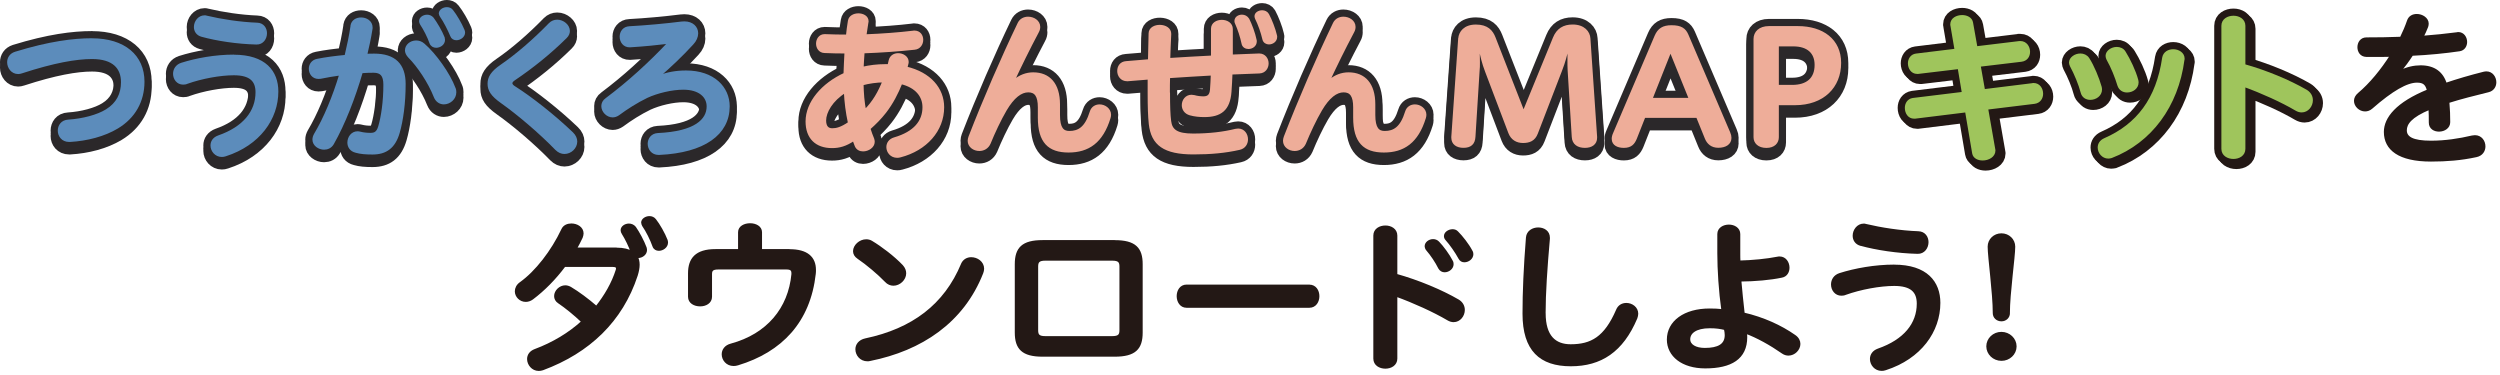 <svg width="553" height="83" viewBox="0 0 553 83" fill="none" xmlns="http://www.w3.org/2000/svg">
<g clip-path="url(#clip0_764_467)">
<path d="M446.65 9.37H446.91C448.08 9.37 448.76 10.41 448.76 11.46C448.76 12.36 448.27 13.22 447.13 13.37L437.83 14.48L438.81 20.02L449.54 18.69C449.65 18.65 449.73 18.65 449.84 18.65C451.01 18.65 451.65 19.69 451.65 20.74C451.65 21.64 451.12 22.54 450.02 22.68L439.48 23.97L441.06 33.01C441.1 33.12 441.1 33.23 441.1 33.3C441.1 34.52 439.78 35.21 438.57 35.21C437.59 35.21 436.68 34.78 436.53 33.88L434.95 24.56L423.61 25.96H423.38C422.25 25.96 421.64 24.92 421.64 23.87C421.64 22.97 422.13 22.11 423.15 21.96L434.26 20.6L433.32 14.98L424.29 16.06H424.06C422.93 16.06 422.32 15.02 422.32 14.01C422.32 13.15 422.81 12.28 423.83 12.14L432.64 11.06L431.73 5.7C431.69 5.59 431.69 5.48 431.69 5.38C431.69 4.23 432.86 3.62 434.03 3.62C435.01 3.62 436 4.09 436.15 5.02L437.13 10.53L446.62 9.38L446.65 9.37Z" fill="#231815" stroke="#231815" stroke-width="3.75" stroke-miterlimit="10" stroke-linecap="round"/>
<path d="M464.6 19.24C464.64 19.42 464.68 19.6 464.68 19.78C464.68 21.04 463.51 21.8 462.37 21.8C461.54 21.8 460.75 21.37 460.52 20.4C460.07 18.64 459.09 16.3 458.14 14.53C458.03 14.28 457.95 14.06 457.95 13.85C457.95 12.88 459.08 12.12 460.18 12.12C460.82 12.12 461.46 12.37 461.88 12.98C462.94 14.6 464.07 17.34 464.6 19.24ZM467.02 34.68C466.79 34.75 466.57 34.79 466.34 34.79C465.17 34.79 464.3 33.71 464.3 32.63C464.3 31.91 464.68 31.23 465.59 30.83C472.85 27.66 477.23 21.91 478.56 12.8C478.75 11.68 479.73 11.18 480.72 11.18C481.82 11.18 482.95 11.83 482.95 12.98C482.95 13.05 482.95 13.16 482.91 13.23C481.58 23.42 475.72 31.33 467.03 34.68H467.02ZM472.69 17.69C472.73 17.87 472.77 18.05 472.77 18.23C472.77 19.42 471.64 20.17 470.5 20.17C469.71 20.17 468.95 19.77 468.65 18.84C468.12 17.08 467.22 14.81 466.23 13.08C466.12 12.83 466.04 12.61 466.04 12.36C466.04 11.42 467.14 10.67 468.23 10.67C468.87 10.67 469.55 10.92 469.93 11.57C470.95 13.19 472.16 15.71 472.69 17.69Z" fill="#231815" stroke="#231815" stroke-width="3.75" stroke-miterlimit="10" stroke-linecap="round"/>
<path d="M496.39 14.46C501.27 15.83 506.37 17.95 510.11 20.12C510.94 20.62 511.32 21.38 511.32 22.17C511.32 23.39 510.41 24.58 509.13 24.58C508.75 24.58 508.34 24.47 507.92 24.22C504.75 22.35 500.36 20.37 496.39 18.93V32.93C496.39 34.23 495.22 34.87 494.04 34.87C492.83 34.87 491.66 34.22 491.66 32.93V5.71C491.66 4.41 492.84 3.77 494.05 3.77C495.22 3.77 496.39 4.42 496.39 5.71V14.46Z" fill="#231815" stroke="#231815" stroke-width="3.75" stroke-miterlimit="10" stroke-linecap="round"/>
<path d="M447.3 10.02H447.56C448.73 10.02 449.41 11.06 449.41 12.11C449.41 13.01 448.92 13.87 447.78 14.02L438.48 15.13L439.46 20.67L450.19 19.34C450.3 19.3 450.38 19.3 450.49 19.3C451.66 19.3 452.3 20.34 452.3 21.39C452.3 22.29 451.77 23.19 450.67 23.33L440.13 24.62L441.71 33.66C441.75 33.77 441.75 33.88 441.75 33.95C441.75 35.17 440.43 35.86 439.22 35.86C438.24 35.86 437.33 35.43 437.18 34.53L435.6 25.21L424.26 26.61H424.03C422.9 26.61 422.29 25.57 422.29 24.52C422.29 23.62 422.78 22.76 423.8 22.61L434.91 21.25L433.97 15.63L424.94 16.71H424.71C423.58 16.71 422.97 15.67 422.97 14.66C422.97 13.8 423.46 12.93 424.48 12.79L433.29 11.71L432.38 6.35C432.34 6.24 432.34 6.13 432.34 6.03C432.34 4.88 433.51 4.27 434.68 4.27C435.66 4.27 436.65 4.74 436.8 5.67L437.78 11.18L447.27 10.03L447.3 10.02Z" fill="#231815" stroke="#231815" stroke-width="3.75" stroke-miterlimit="10" stroke-linecap="round"/>
<path d="M465.25 19.89C465.29 20.07 465.33 20.25 465.33 20.43C465.33 21.69 464.16 22.45 463.02 22.45C462.19 22.45 461.4 22.02 461.17 21.05C460.72 19.29 459.74 16.95 458.79 15.18C458.68 14.93 458.6 14.71 458.6 14.5C458.6 13.53 459.73 12.77 460.83 12.77C461.47 12.77 462.11 13.02 462.53 13.63C463.59 15.25 464.72 17.99 465.25 19.89ZM467.67 35.33C467.44 35.4 467.22 35.44 466.99 35.44C465.82 35.44 464.95 34.36 464.95 33.28C464.95 32.56 465.33 31.88 466.24 31.48C473.5 28.31 477.88 22.56 479.21 13.45C479.4 12.33 480.38 11.83 481.37 11.83C482.47 11.83 483.6 12.48 483.6 13.63C483.6 13.7 483.6 13.81 483.56 13.88C482.23 24.07 476.37 31.98 467.68 35.33H467.67ZM473.34 18.35C473.38 18.53 473.42 18.71 473.42 18.89C473.42 20.08 472.29 20.83 471.15 20.83C470.36 20.83 469.6 20.43 469.3 19.5C468.77 17.74 467.87 15.47 466.88 13.74C466.77 13.49 466.69 13.27 466.69 13.02C466.69 12.08 467.79 11.33 468.88 11.33C469.52 11.33 470.2 11.58 470.58 12.23C471.6 13.85 472.81 16.37 473.34 18.35Z" fill="#231815" stroke="#231815" stroke-width="3.75" stroke-miterlimit="10" stroke-linecap="round"/>
<path d="M497.04 15.11C501.92 16.48 507.02 18.6 510.76 20.77C511.59 21.27 511.97 22.03 511.97 22.82C511.97 24.04 511.06 25.23 509.78 25.23C509.4 25.23 508.99 25.12 508.57 24.87C505.4 23 501.01 21.02 497.04 19.58V33.58C497.04 34.88 495.87 35.52 494.69 35.52C493.48 35.52 492.31 34.87 492.31 33.58V6.36C492.31 5.06 493.49 4.42 494.7 4.42C495.87 4.42 497.04 5.07 497.04 6.36V15.11Z" fill="#231815" stroke="#231815" stroke-width="3.75" stroke-miterlimit="10" stroke-linecap="round"/>
<path d="M446.65 9.37H446.91C448.08 9.37 448.76 10.41 448.76 11.46C448.76 12.36 448.27 13.22 447.13 13.37L437.83 14.48L438.81 20.02L449.54 18.69C449.65 18.65 449.73 18.65 449.84 18.65C451.01 18.65 451.65 19.69 451.65 20.74C451.65 21.64 451.12 22.54 450.02 22.68L439.48 23.97L441.06 33.01C441.1 33.12 441.1 33.23 441.1 33.3C441.1 34.52 439.78 35.21 438.57 35.21C437.59 35.21 436.68 34.78 436.53 33.88L434.95 24.56L423.61 25.96H423.38C422.25 25.96 421.64 24.92 421.64 23.87C421.64 22.97 422.13 22.11 423.15 21.96L434.26 20.6L433.32 14.98L424.29 16.06H424.06C422.93 16.06 422.32 15.02 422.32 14.01C422.32 13.15 422.81 12.28 423.83 12.14L432.64 11.06L431.73 5.7C431.69 5.59 431.69 5.48 431.69 5.38C431.69 4.23 432.86 3.62 434.03 3.62C435.01 3.62 436 4.09 436.15 5.02L437.13 10.53L446.62 9.38L446.65 9.37Z" fill="#9FC55C" stroke="#9FC55C" stroke-width="0.58" stroke-miterlimit="10" stroke-linecap="round"/>
<path d="M464.6 19.24C464.64 19.42 464.68 19.6 464.68 19.78C464.68 21.04 463.51 21.8 462.37 21.8C461.54 21.8 460.75 21.37 460.52 20.4C460.07 18.64 459.09 16.3 458.14 14.53C458.03 14.28 457.95 14.06 457.95 13.85C457.95 12.88 459.08 12.12 460.18 12.12C460.82 12.12 461.46 12.37 461.88 12.98C462.94 14.6 464.07 17.34 464.6 19.24ZM467.02 34.68C466.79 34.75 466.57 34.79 466.34 34.79C465.17 34.79 464.3 33.71 464.3 32.63C464.3 31.91 464.68 31.23 465.59 30.83C472.85 27.66 477.23 21.91 478.56 12.8C478.75 11.68 479.73 11.18 480.72 11.18C481.82 11.18 482.95 11.83 482.95 12.98C482.95 13.05 482.95 13.16 482.91 13.23C481.58 23.42 475.72 31.33 467.03 34.68H467.02ZM472.69 17.69C472.73 17.87 472.77 18.05 472.77 18.23C472.77 19.42 471.64 20.17 470.5 20.17C469.71 20.17 468.95 19.77 468.65 18.84C468.12 17.08 467.22 14.81 466.23 13.08C466.12 12.83 466.04 12.61 466.04 12.36C466.04 11.42 467.14 10.67 468.23 10.67C468.87 10.67 469.55 10.92 469.93 11.57C470.95 13.19 472.16 15.71 472.69 17.69Z" fill="#9FC55C" stroke="#9FC55C" stroke-width="0.58" stroke-miterlimit="10" stroke-linecap="round"/>
<path d="M496.39 14.46C501.27 15.83 506.37 17.95 510.11 20.12C510.94 20.62 511.32 21.38 511.32 22.17C511.32 23.39 510.41 24.58 509.13 24.58C508.75 24.58 508.34 24.47 507.92 24.22C504.75 22.35 500.36 20.37 496.39 18.93V32.93C496.39 34.23 495.22 34.87 494.04 34.87C492.83 34.87 491.66 34.22 491.66 32.93V5.71C491.66 4.41 492.84 3.77 494.05 3.77C495.22 3.77 496.39 4.42 496.39 5.71V14.46Z" fill="#9FC55C" stroke="#9FC55C" stroke-width="0.58" stroke-miterlimit="10" stroke-linecap="round"/>
<path d="M20.33 9.94C27.45 9.94 31.67 13.57 31.67 19.25C31.67 23.54 29.67 27.1 25.93 29.35C23.06 31.08 19.24 32.08 15.47 32.29H15.29C13.84 32.29 13.07 31.18 13.07 30.08C13.07 29.04 13.72 28 15.1 27.93C18.33 27.72 21.6 26.86 23.6 25.61C26 24.12 27.05 22.01 27.05 19.35C27.05 16.2 25.16 13.95 20.36 13.95C16.8 13.95 11.89 14.81 4.77 17.13C4.48 17.23 4.23 17.27 4.01 17.27C2.7 17.27 1.87 16.09 1.87 14.95C1.87 14.09 2.34 13.25 3.4 12.91C10.92 10.59 16.3 9.93 20.33 9.93V9.94Z" fill="#2B292A" stroke="#2B282A" stroke-width="3.75" stroke-linecap="round" stroke-linejoin="round"/>
<path d="M51.72 13.58C58.59 13.58 61.28 17.07 61.28 21.43C61.28 27.42 57.28 33.09 49.87 35.48C49.58 35.58 49.33 35.62 49.07 35.62C47.73 35.62 46.85 34.48 46.85 33.37C46.85 32.57 47.29 31.81 48.34 31.43C54.01 29.46 56.81 25.89 56.81 21.6C56.81 19.01 55.43 17.55 51.72 17.55C48.7 17.55 44.56 18.31 41.37 19.45C41.08 19.59 40.79 19.62 40.5 19.62C39.3 19.62 38.57 18.58 38.57 17.51C38.57 16.61 39.08 15.71 40.17 15.36C43.44 14.32 47.65 13.56 51.72 13.56V13.58ZM44.67 9.04C43.62 8.76 43.18 7.97 43.18 7.14C43.18 6.03 44.02 4.86 45.25 4.86C45.4 4.86 45.54 4.86 45.69 4.93C48.85 5.69 53.1 6.35 56.88 6.49C58.15 6.52 58.77 7.53 58.77 8.53C58.77 9.64 58.04 10.78 56.74 10.74C52.45 10.64 47.95 9.94 44.68 9.04H44.67Z" fill="#2B292A" stroke="#2B282A" stroke-width="3.75" stroke-linecap="round" stroke-linejoin="round"/>
<path d="M77.81 6.9C77.99 5.83 78.9 5.34 79.88 5.34C80.97 5.34 82.13 6 82.13 7.28C82.13 7.42 82.13 7.56 82.09 7.7C81.8 9.53 81.4 11.44 80.93 13.37C81.55 13.34 82.17 13.34 82.75 13.34C87.29 13.34 89.44 15.52 89.44 19.78C89.44 24.04 88.9 27.84 88.13 30.51C87.19 33.76 85.33 35.08 82.39 35.08C80.86 35.08 79.74 34.98 78.76 34.7C77.6 34.42 77.13 33.59 77.13 32.73C77.13 31.62 77.89 30.52 79.09 30.52C79.27 30.52 79.42 30.55 79.6 30.59C80.4 30.8 81.23 30.87 81.96 30.87C82.98 30.87 83.56 30.52 83.96 29.17C84.58 27.02 85.09 23.7 85.09 19.93C85.09 17.85 84.36 16.99 82.62 16.99C81.78 16.99 80.88 17.02 79.97 17.09C78.3 22.83 76.08 28.54 73.58 32.94C73.14 33.7 72.42 34.01 71.69 34.01C70.56 34.01 69.4 33.21 69.4 32.07C69.4 31.69 69.51 31.34 69.73 30.93C71.84 27.4 73.84 22.63 75.36 17.57C73.8 17.78 72.27 18.05 70.89 18.33C70.74 18.36 70.6 18.36 70.45 18.36C69.25 18.36 68.6 17.39 68.6 16.39C68.6 15.56 69.11 14.69 70.2 14.49C72.09 14.11 74.27 13.83 76.49 13.62C77.03 11.37 77.51 9.09 77.83 6.91L77.81 6.9ZM89.87 12.3C89.87 11.26 90.89 10.43 92.05 10.43C92.59 10.43 93.18 10.6 93.68 11.05C96.26 13.26 99.31 17.59 100.47 20.7C100.62 21.01 100.65 21.32 100.65 21.6C100.65 22.98 99.41 23.99 98.18 23.99C97.42 23.99 96.62 23.57 96.22 22.54C94.95 19.32 92.55 15.76 90.55 13.75C90.08 13.27 89.86 12.75 89.86 12.3H89.87ZM92.99 5.86C92.99 5.2 93.72 4.72 94.48 4.72C94.92 4.72 95.35 4.89 95.68 5.27C96.44 6.31 97.53 8.11 98.08 9.53C98.12 9.7 98.15 9.88 98.15 10.01C98.15 10.88 97.28 11.46 96.48 11.46C95.97 11.46 95.5 11.22 95.28 10.66C94.81 9.31 93.97 7.65 93.21 6.51C93.06 6.27 92.99 6.06 92.99 5.85V5.86ZM97.35 4.16C97.35 3.54 98.11 3.05 98.84 3.05C99.28 3.05 99.68 3.19 99.97 3.57C100.77 4.57 101.86 6.41 102.48 7.89C102.55 8.06 102.59 8.24 102.59 8.37C102.59 9.2 101.72 9.79 100.96 9.79C100.49 9.79 100.05 9.58 99.87 9.06C99.29 7.68 98.38 5.88 97.58 4.74C97.43 4.53 97.36 4.32 97.36 4.15L97.35 4.16Z" fill="#2B292A" stroke="#2B282A" stroke-width="3.75" stroke-linecap="round" stroke-linejoin="round"/>
<path d="M123.26 5.83C124.53 5.83 125.77 6.87 125.77 8.04C125.77 8.49 125.59 8.97 125.15 9.39C121.59 12.92 117.7 16.03 113.74 18.7C113.27 19.01 113.05 19.32 113.05 19.6C113.05 19.91 113.3 20.26 113.85 20.57C117.41 22.82 122.53 26.83 126.53 30.67C127.15 31.26 127.4 31.92 127.4 32.5C127.4 33.82 126.2 34.96 124.86 34.96C124.24 34.96 123.63 34.72 123.04 34.13C119.52 30.5 114.68 26.38 111.01 23.78C108.76 22.19 108.14 21.08 108.14 19.7C108.14 18.42 108.72 17.24 110.94 15.72C114.32 13.4 118.17 10.08 121.62 6.52C122.09 6.04 122.67 5.83 123.25 5.83H123.26Z" fill="#2B292A" stroke="#2B282A" stroke-width="3.75" stroke-linecap="round" stroke-linejoin="round"/>
<path d="M147.93 10.57C145.35 10.88 142.73 11.16 139.32 11.37C138.05 11.4 137.36 10.37 137.36 9.29C137.36 8.32 137.98 7.32 139.29 7.28C142.63 7.11 147.28 6.69 150.81 6.24C150.99 6.21 151.21 6.21 151.39 6.21C153.13 6.21 154.15 7.28 154.15 8.56C154.15 9.29 153.82 10.12 153.13 10.84C150.77 13.43 147.97 16.06 145.65 18.04L145.76 18.14C147.61 17.45 149.47 17.07 151.75 17.07C157.82 17.07 161.12 20.6 161.12 24.72C161.12 30.78 155.71 34.72 145.82 35.17H145.67C144.29 35.17 143.56 34.06 143.56 32.99C143.56 31.99 144.21 30.98 145.52 30.91C153.84 30.53 156.6 27.76 156.6 24.72C156.6 22.57 154.82 20.74 151.15 20.74C148.64 20.74 145.41 21.5 143.08 22.57C140.79 23.68 138.58 25.1 136.76 26.45C136.36 26.73 135.92 26.87 135.52 26.87C134.36 26.87 133.3 25.8 133.3 24.66C133.3 24.11 133.55 23.55 134.14 23.14C139.08 19.44 143.59 15.32 147.95 10.72L147.91 10.58L147.93 10.57Z" fill="#2B292A" stroke="#2B282A" stroke-width="3.75" stroke-linecap="round" stroke-linejoin="round"/>
<path d="M196.61 15.65C196.68 15.3 196.79 14.96 196.86 14.58C197.08 13.65 197.84 13.23 198.68 13.23C199.66 13.23 200.71 13.85 200.71 14.86C200.71 14.96 200.71 15.07 200.67 15.21C200.6 15.52 200.52 15.87 200.42 16.18C205.72 17.43 208.56 20.85 208.56 24.9C208.56 30.02 204.78 34.24 199.15 35.7C198.93 35.77 198.68 35.8 198.46 35.8C197.15 35.8 196.35 34.76 196.35 33.72C196.35 32.92 196.82 32.16 197.84 31.85C202.38 30.54 204.34 28.01 204.34 24.9C204.34 22.44 202.74 20.33 199.33 19.5C198.42 21.78 197.3 23.96 195.77 25.94C194.72 27.29 193.55 28.47 192.25 29.61C192.5 30.44 192.79 31.2 193.09 31.93C193.16 32.14 193.2 32.35 193.2 32.55C193.2 33.62 192 34.38 190.91 34.38C190.26 34.38 189.64 34.1 189.35 33.41C189.17 32.99 189.02 32.54 188.84 32.06C187.06 33.27 185.64 33.65 184.04 33.65C180.52 33.65 178.48 31.61 178.48 28.04C178.48 23.89 181.9 19.84 186.87 17.56C186.91 15.93 187.02 14.34 187.09 12.72C185.49 12.72 183.93 12.69 182.4 12.62C181.31 12.59 180.8 11.69 180.8 10.82C180.8 9.95 181.34 9.02 182.4 9.02H182.51C184.11 9.09 185.74 9.12 187.41 9.12C187.52 8.01 187.66 6.91 187.85 5.8C188 4.87 188.94 4.42 189.88 4.42C190.82 4.42 191.84 4.9 191.84 5.87C191.84 5.97 191.84 6.04 191.8 6.15L191.36 9.06C195.1 8.92 198.81 8.64 201.97 8.26C202.04 8.23 202.15 8.23 202.26 8.23C203.39 8.23 203.93 9.1 203.93 9.99C203.93 10.88 203.39 11.79 202.3 11.89C198.81 12.27 194.92 12.55 190.96 12.69C190.89 13.87 190.78 15.04 190.74 16.25C192.34 15.87 194.05 15.66 195.79 15.66H196.59L196.61 15.65ZM186.95 21.43C183.93 23.3 182.45 25.96 182.45 27.83C182.45 29.25 183.1 29.84 184.08 29.84C185.06 29.84 186.08 29.6 187.86 28.39C187.35 26.07 187.06 23.75 186.95 21.44V21.43ZM191.31 25.72C193.24 23.85 194.54 21.53 195.49 19.11C193.89 19.14 192.29 19.35 190.73 19.77C190.77 21.74 190.91 23.75 191.31 25.72Z" fill="#2B292A" stroke="#2B282A" stroke-width="3.75" stroke-linecap="round" stroke-linejoin="round"/>
<path d="M229.86 24.92C229.86 22.39 229.1 21.32 227.46 21.32C225.82 21.32 224.12 22.57 222.41 25.47C221.17 27.58 219.79 30.52 218.85 32.84C218.41 33.84 217.54 34.29 216.63 34.29C215.47 34.29 214.34 33.53 214.34 32.32C214.34 32.04 214.41 31.77 214.52 31.45C217.79 23.04 221.71 14.01 225.38 6.37C225.78 5.54 226.58 5.16 227.41 5.16C228.61 5.16 229.81 5.92 229.81 7.13C229.81 7.44 229.74 7.82 229.52 8.2C227.45 12.11 225.74 15.6 224.11 19.1L224.26 19.17C225.6 17.99 227.06 17.47 228.55 17.47C232.04 17.47 234.18 19.79 234.18 24.25V26.6C234.18 29.61 235.09 30.44 236.54 30.44C238.65 30.44 240.25 29.47 241.34 25.94C241.63 24.97 242.43 24.56 243.23 24.56C244.32 24.56 245.48 25.36 245.48 26.57C245.48 26.78 245.44 26.99 245.37 27.23C243.74 32.59 240.68 34.63 236.36 34.63C232.04 34.63 229.86 32.55 229.86 27.19V24.91V24.92Z" fill="#2B292A" stroke="#2B282A" stroke-width="3.75" stroke-linecap="round" stroke-linejoin="round"/>
<path d="M258.52 21.74C258.52 24.51 258.59 26.62 258.77 27.97C259.02 30.08 260.33 31.01 263.89 31.01C267.45 31.01 270.68 30.63 273.3 29.97C273.52 29.94 273.7 29.9 273.88 29.9C275.08 29.9 275.77 30.94 275.77 32.01C275.77 32.91 275.26 33.81 274.13 34.05C271.08 34.74 267.84 35.05 263.99 35.05C257.56 35.05 254.91 33.11 254.4 28.58C254.22 26.92 254.15 24.77 254.15 21.94V18.48C252.59 18.62 250.99 18.72 249.46 18.86H249.31C248.07 18.86 247.42 17.86 247.42 16.89C247.42 15.92 247.96 15.06 249.13 14.99C250.8 14.85 252.51 14.71 254.22 14.57C254.26 12.63 254.29 10.63 254.36 8.55C254.4 6.4 258.83 6.44 258.79 8.69C258.68 10.56 258.64 12.43 258.57 14.3C261.77 14.09 264.96 13.92 268.16 13.75V7.56C268.16 6.42 269.21 5.86 270.27 5.86C271.33 5.86 272.41 6.45 272.41 7.59V13.54C274.48 13.44 276.52 13.37 278.44 13.3H278.55C279.71 13.3 280.33 14.27 280.33 15.2C280.33 16.13 279.75 17.1 278.55 17.14C276.55 17.21 274.48 17.28 272.34 17.38C272.27 18.76 272.23 20.11 272.12 21.43C271.83 25.48 269.9 26.79 266.38 26.79C265.33 26.79 264.27 26.69 263.26 26.41C262.17 26.1 261.7 25.27 261.7 24.44C261.7 23.44 262.39 22.43 263.55 22.43C263.73 22.43 263.91 22.46 264.13 22.5C264.89 22.71 265.58 22.78 266.2 22.78C267.22 22.78 267.83 22.36 267.94 21.02C268.01 19.95 268.09 18.81 268.12 17.59C264.92 17.76 261.73 17.97 258.53 18.18C258.49 19.39 258.49 20.6 258.49 21.74H258.52ZM273.35 5.83C273.35 5.14 274 4.72 274.73 4.72C275.24 4.72 275.75 4.96 276.07 5.48C276.65 6.62 277.38 8.59 277.67 10.01C277.71 10.11 277.71 10.25 277.71 10.36C277.71 11.23 276.91 11.74 276.15 11.74C275.57 11.74 275.02 11.43 274.91 10.77C274.62 9.35 274.04 7.59 273.49 6.38C273.38 6.17 273.34 6 273.34 5.83H273.35ZM277.78 4.79C277.78 4.17 278.47 3.75 279.2 3.75C279.67 3.75 280.18 3.96 280.44 4.44C281.06 5.58 281.86 7.62 282.18 9.04C282.22 9.14 282.22 9.25 282.22 9.35C282.22 10.22 281.42 10.73 280.69 10.73C280.18 10.73 279.67 10.45 279.53 9.86C279.17 8.3 278.55 6.54 277.9 5.26C277.83 5.09 277.79 4.95 277.79 4.78L277.78 4.79Z" fill="#2B292A" stroke="#2B282A" stroke-width="3.75" stroke-linecap="round" stroke-linejoin="round"/>
<path d="M299.61 24.92C299.61 22.39 298.85 21.32 297.21 21.32C295.57 21.32 293.87 22.57 292.16 25.47C290.92 27.58 289.54 30.52 288.6 32.84C288.16 33.84 287.29 34.29 286.38 34.29C285.22 34.29 284.09 33.53 284.09 32.32C284.09 32.04 284.16 31.77 284.27 31.45C287.54 23.04 291.46 14.01 295.13 6.37C295.53 5.54 296.33 5.16 297.16 5.16C298.36 5.16 299.56 5.92 299.56 7.13C299.56 7.44 299.49 7.82 299.27 8.2C297.2 12.11 295.49 15.6 293.86 19.1L294.01 19.17C295.35 17.99 296.81 17.47 298.3 17.47C301.79 17.47 303.93 19.79 303.93 24.25V26.6C303.93 29.61 304.84 30.44 306.29 30.44C308.4 30.44 310 29.47 311.09 25.94C311.38 24.97 312.18 24.56 312.98 24.56C314.07 24.56 315.23 25.36 315.23 26.57C315.23 26.78 315.19 26.99 315.12 27.23C313.48 32.59 310.43 34.63 306.11 34.63C301.79 34.63 299.61 32.55 299.61 27.19V24.91V24.92Z" fill="#2B292A" stroke="#2B282A" stroke-width="3.75" stroke-linecap="round" stroke-linejoin="round"/>
<path d="M322.85 9.7C322.96 8.35 323.99 6.9 326.47 6.9C328.95 6.9 329.97 8.08 330.54 9.56L337.01 26.13L343.79 9.59C344.55 7.72 345.92 6.89 347.86 6.89C350.33 6.89 351.44 8.34 351.51 9.69L352.99 31.45V31.66C352.99 32.94 352 33.6 350.59 33.6C349.11 33.6 348.04 32.94 347.96 31.45L347.05 16.71C347.01 16.02 347.01 15.33 347.01 14.6V11.83H346.71C346.37 13.28 346.03 14.74 345.23 16.78L339.9 30.62C339.33 32.14 338.23 32.52 336.89 32.52C335.55 32.52 334.45 31.9 333.92 30.51L328.78 16.95C328.09 15.19 327.71 13.46 327.33 11.83H326.99C327.03 12.76 327.07 13.84 327.07 14.94C327.07 15.63 327.07 16.32 326.99 16.98L326.08 31.44C326 32.93 325.2 33.59 323.72 33.59C322.31 33.59 321.32 32.93 321.32 31.65V31.44L322.84 9.68L322.85 9.7Z" fill="#2B292A" stroke="#2B282A" stroke-width="3.75" stroke-linecap="round" stroke-linejoin="round"/>
<path d="M375.45 26.97H363.69L361.79 31.78C361.33 32.89 360.72 33.61 359.2 33.61C357.98 33.61 356.8 33.16 356.8 31.91C356.8 31.56 356.88 31.18 357.1 30.7L366.27 9.21C366.92 7.69 367.91 7.06 369.73 7.06C371.86 7.06 372.66 7.72 373.19 8.93L382.44 30.55C382.63 30.97 382.71 31.35 382.71 31.69C382.71 32.94 381.61 33.59 380.08 33.59C378.71 33.59 377.83 32.86 377.38 31.72L375.44 26.94L375.45 26.97ZM365.21 23.13H373.89L369.51 12.3L365.21 23.13Z" fill="#2B292A" stroke="#2B282A" stroke-width="3.75" stroke-linecap="round" stroke-linejoin="round"/>
<path d="M393.19 24.16V31.53C393.19 32.67 392.39 33.61 390.72 33.61C389.05 33.61 388.17 32.68 388.17 31.53V9.8C388.17 8.38 389.24 7.24 391.29 7.24H397.65C403.17 7.24 406.97 10.08 406.97 15.09C406.97 20.38 403.24 24.16 397.04 24.16H393.2H393.19ZM393.19 11.15V20.25H396.43C399.7 20.25 401.68 18.69 401.68 15.54C401.68 12.81 399.97 11.15 396.66 11.15H393.2H393.19Z" fill="#2B292A" stroke="#2B282A" stroke-width="3.75" stroke-linecap="round" stroke-linejoin="round"/>
<path d="M20.33 8.76C27.45 8.76 31.67 12.39 31.67 18.07C31.67 22.36 29.67 25.92 25.93 28.17C23.06 29.9 19.24 30.9 15.47 31.11H15.29C13.84 31.11 13.07 30 13.07 28.9C13.07 27.86 13.72 26.82 15.1 26.75C18.33 26.54 21.6 25.68 23.6 24.43C26 22.94 27.05 20.83 27.05 18.17C27.05 15.02 25.16 12.77 20.36 12.77C16.8 12.77 11.89 13.63 4.77 15.95C4.48 16.05 4.23 16.09 4.01 16.09C2.7 16.09 1.87 14.91 1.87 13.77C1.87 12.91 2.34 12.07 3.4 11.73C10.92 9.41 16.3 8.75 20.33 8.75V8.76Z" fill="#2B292A" stroke="#2B282A" stroke-width="3.75" stroke-linecap="round" stroke-linejoin="round"/>
<path d="M51.72 12.39C58.59 12.39 61.28 15.88 61.28 20.24C61.28 26.23 57.28 31.9 49.87 34.29C49.58 34.39 49.33 34.43 49.07 34.43C47.73 34.43 46.85 33.29 46.85 32.18C46.85 31.38 47.29 30.62 48.34 30.24C54.01 28.27 56.81 24.7 56.81 20.41C56.81 17.82 55.43 16.36 51.72 16.36C48.7 16.36 44.56 17.12 41.37 18.26C41.08 18.4 40.79 18.43 40.5 18.43C39.3 18.43 38.57 17.39 38.57 16.32C38.57 15.42 39.08 14.52 40.17 14.17C43.44 13.13 47.65 12.37 51.72 12.37V12.39ZM44.67 7.86C43.62 7.58 43.18 6.79 43.18 5.96C43.18 4.85 44.02 3.68 45.25 3.68C45.4 3.68 45.54 3.68 45.69 3.75C48.85 4.51 53.1 5.17 56.88 5.31C58.15 5.34 58.77 6.35 58.77 7.35C58.77 8.46 58.04 9.6 56.74 9.56C52.45 9.46 47.95 8.76 44.68 7.86H44.67Z" fill="#2B292A" stroke="#2B282A" stroke-width="3.75" stroke-linecap="round" stroke-linejoin="round"/>
<path d="M77.81 5.71C77.99 4.64 78.9 4.15 79.88 4.15C80.97 4.15 82.13 4.81 82.13 6.09C82.13 6.23 82.13 6.37 82.09 6.51C81.8 8.34 81.4 10.25 80.93 12.18C81.55 12.15 82.17 12.15 82.75 12.15C87.29 12.15 89.44 14.33 89.44 18.59C89.44 22.85 88.9 26.65 88.13 29.32C87.19 32.57 85.33 33.89 82.39 33.89C80.86 33.89 79.74 33.79 78.76 33.51C77.6 33.23 77.13 32.4 77.13 31.54C77.13 30.43 77.89 29.33 79.09 29.33C79.27 29.33 79.42 29.36 79.6 29.4C80.4 29.61 81.23 29.68 81.96 29.68C82.98 29.68 83.56 29.33 83.96 27.98C84.58 25.83 85.09 22.51 85.09 18.74C85.09 16.66 84.36 15.8 82.62 15.8C81.78 15.8 80.88 15.83 79.97 15.9C78.3 21.64 76.08 27.35 73.58 31.75C73.14 32.51 72.42 32.82 71.69 32.82C70.56 32.82 69.4 32.02 69.4 30.88C69.4 30.5 69.51 30.15 69.73 29.74C71.84 26.21 73.84 21.44 75.36 16.38C73.8 16.59 72.27 16.86 70.89 17.14C70.74 17.17 70.6 17.17 70.45 17.17C69.25 17.17 68.6 16.2 68.6 15.2C68.6 14.37 69.11 13.5 70.2 13.3C72.09 12.92 74.27 12.64 76.49 12.43C77.03 10.18 77.51 7.9 77.83 5.72L77.81 5.71ZM89.87 11.11C89.87 10.07 90.89 9.24 92.05 9.24C92.59 9.24 93.18 9.41 93.68 9.86C96.26 12.07 99.31 16.4 100.47 19.51C100.62 19.82 100.65 20.13 100.65 20.41C100.65 21.79 99.41 22.8 98.18 22.8C97.42 22.8 96.62 22.38 96.22 21.35C94.95 18.13 92.55 14.57 90.55 12.56C90.08 12.08 89.86 11.56 89.86 11.11H89.87ZM92.99 4.68C92.99 4.02 93.72 3.54 94.48 3.54C94.92 3.54 95.35 3.71 95.68 4.09C96.44 5.13 97.53 6.93 98.08 8.35C98.12 8.52 98.15 8.7 98.15 8.83C98.15 9.7 97.28 10.28 96.48 10.28C95.97 10.28 95.5 10.04 95.28 9.48C94.81 8.13 93.97 6.47 93.21 5.33C93.06 5.09 92.99 4.88 92.99 4.67V4.68ZM97.35 2.98C97.35 2.36 98.11 1.87 98.84 1.87C99.28 1.87 99.68 2.01 99.97 2.39C100.77 3.39 101.86 5.23 102.48 6.71C102.55 6.88 102.59 7.06 102.59 7.19C102.59 8.02 101.72 8.61 100.96 8.61C100.49 8.61 100.05 8.4 99.87 7.88C99.29 6.5 98.38 4.7 97.58 3.56C97.43 3.35 97.36 3.14 97.36 2.97L97.35 2.98Z" fill="#2B292A" stroke="#2B282A" stroke-width="3.75" stroke-linecap="round" stroke-linejoin="round"/>
<path d="M123.26 4.64C124.53 4.64 125.77 5.68 125.77 6.85C125.77 7.3 125.59 7.78 125.15 8.2C121.59 11.73 117.7 14.84 113.74 17.51C113.27 17.82 113.05 18.13 113.05 18.41C113.05 18.72 113.3 19.07 113.85 19.38C117.41 21.63 122.53 25.64 126.53 29.48C127.15 30.07 127.4 30.73 127.4 31.31C127.4 32.63 126.2 33.77 124.86 33.77C124.24 33.77 123.63 33.53 123.04 32.94C119.52 29.31 114.68 25.19 111.01 22.59C108.76 21 108.14 19.89 108.14 18.51C108.14 17.23 108.72 16.05 110.94 14.53C114.32 12.21 118.17 8.89 121.62 5.33C122.09 4.85 122.67 4.64 123.25 4.64H123.26Z" fill="#2B292A" stroke="#2B282A" stroke-width="3.75" stroke-linecap="round" stroke-linejoin="round"/>
<path d="M147.93 9.38C145.35 9.69 142.73 9.97 139.32 10.18C138.05 10.21 137.36 9.18 137.36 8.1C137.36 7.13 137.98 6.13 139.29 6.09C142.63 5.92 147.28 5.5 150.81 5.05C150.99 5.02 151.21 5.02 151.39 5.02C153.13 5.02 154.15 6.09 154.15 7.37C154.15 8.1 153.82 8.93 153.13 9.65C150.77 12.24 147.97 14.87 145.65 16.85L145.76 16.95C147.61 16.26 149.47 15.88 151.75 15.88C157.82 15.88 161.12 19.41 161.12 23.53C161.12 29.59 155.71 33.53 145.82 33.98H145.67C144.29 33.98 143.56 32.87 143.56 31.8C143.56 30.8 144.21 29.79 145.52 29.72C153.84 29.34 156.6 26.57 156.6 23.53C156.6 21.38 154.82 19.55 151.15 19.55C148.64 19.55 145.41 20.31 143.08 21.38C140.79 22.49 138.58 23.91 136.76 25.26C136.36 25.54 135.92 25.68 135.52 25.68C134.36 25.68 133.3 24.61 133.3 23.47C133.3 22.92 133.55 22.36 134.14 21.95C139.08 18.25 143.59 14.13 147.95 9.53L147.91 9.39L147.93 9.38Z" fill="#2B292A" stroke="#2B282A" stroke-width="3.75" stroke-linecap="round" stroke-linejoin="round"/>
<path d="M196.61 14.47C196.68 14.12 196.79 13.78 196.86 13.4C197.08 12.47 197.84 12.05 198.68 12.05C199.66 12.05 200.71 12.67 200.71 13.68C200.71 13.78 200.71 13.89 200.67 14.03C200.6 14.34 200.52 14.69 200.42 15C205.72 16.25 208.56 19.67 208.56 23.72C208.56 28.84 204.78 33.06 199.15 34.52C198.93 34.59 198.68 34.62 198.46 34.62C197.15 34.62 196.35 33.58 196.35 32.54C196.35 31.74 196.82 30.98 197.84 30.67C202.38 29.36 204.34 26.83 204.34 23.72C204.34 21.26 202.74 19.15 199.33 18.32C198.42 20.6 197.3 22.78 195.77 24.76C194.72 26.11 193.55 27.29 192.25 28.43C192.5 29.26 192.79 30.02 193.09 30.75C193.16 30.96 193.2 31.17 193.2 31.37C193.2 32.44 192 33.2 190.91 33.2C190.26 33.2 189.64 32.92 189.35 32.23C189.17 31.81 189.02 31.36 188.84 30.88C187.06 32.09 185.64 32.47 184.04 32.47C180.52 32.47 178.48 30.43 178.48 26.86C178.48 22.71 181.9 18.66 186.87 16.38C186.91 14.75 187.02 13.16 187.09 11.54C185.49 11.54 183.93 11.51 182.4 11.44C181.31 11.41 180.8 10.51 180.8 9.64C180.8 8.77 181.34 7.84 182.4 7.84H182.51C184.11 7.91 185.74 7.94 187.41 7.94C187.52 6.83 187.66 5.73 187.85 4.62C188 3.69 188.94 3.24 189.88 3.24C190.82 3.24 191.84 3.72 191.84 4.69C191.84 4.79 191.84 4.86 191.8 4.97L191.36 7.88C195.1 7.74 198.81 7.46 201.97 7.08C202.04 7.05 202.15 7.05 202.26 7.05C203.39 7.05 203.93 7.92 203.93 8.81C203.93 9.7 203.39 10.61 202.3 10.71C198.81 11.09 194.92 11.37 190.96 11.51C190.89 12.69 190.78 13.86 190.74 15.07C192.34 14.69 194.05 14.48 195.79 14.48H196.59L196.61 14.47ZM186.95 20.25C183.93 22.12 182.45 24.78 182.45 26.65C182.45 28.07 183.1 28.66 184.08 28.66C185.06 28.66 186.08 28.42 187.86 27.21C187.35 24.89 187.06 22.57 186.95 20.26V20.25ZM191.31 24.54C193.24 22.67 194.54 20.35 195.49 17.93C193.89 17.96 192.29 18.17 190.73 18.59C190.77 20.56 190.91 22.57 191.31 24.54Z" fill="#2B292A" stroke="#2B282A" stroke-width="3.75" stroke-linecap="round" stroke-linejoin="round"/>
<path d="M229.86 23.74C229.86 21.21 229.1 20.14 227.46 20.14C225.82 20.14 224.12 21.39 222.41 24.29C221.17 26.4 219.79 29.34 218.85 31.66C218.41 32.66 217.54 33.11 216.63 33.11C215.47 33.11 214.34 32.35 214.34 31.14C214.34 30.86 214.41 30.59 214.52 30.27C217.79 21.86 221.71 12.83 225.38 5.19C225.78 4.36 226.58 3.98 227.41 3.98C228.61 3.98 229.81 4.74 229.81 5.95C229.81 6.26 229.74 6.64 229.52 7.02C227.45 10.93 225.74 14.42 224.11 17.92L224.26 17.99C225.6 16.81 227.06 16.29 228.55 16.29C232.04 16.29 234.18 18.61 234.18 23.07V25.42C234.18 28.43 235.09 29.26 236.54 29.26C238.65 29.26 240.25 28.29 241.34 24.76C241.63 23.79 242.43 23.38 243.23 23.38C244.32 23.38 245.48 24.18 245.48 25.39C245.48 25.6 245.44 25.81 245.37 26.05C243.74 31.41 240.68 33.45 236.36 33.45C232.04 33.45 229.86 31.37 229.86 26.01V23.73V23.74Z" fill="#2B292A" stroke="#2B282A" stroke-width="3.75" stroke-linecap="round" stroke-linejoin="round"/>
<path d="M258.52 20.56C258.52 23.33 258.59 25.44 258.77 26.79C259.02 28.9 260.33 29.83 263.89 29.83C267.45 29.83 270.68 29.45 273.3 28.79C273.52 28.76 273.7 28.72 273.88 28.72C275.08 28.72 275.77 29.76 275.77 30.83C275.77 31.73 275.26 32.63 274.13 32.87C271.08 33.56 267.84 33.87 263.99 33.87C257.56 33.87 254.91 31.93 254.4 27.4C254.22 25.74 254.15 23.59 254.15 20.76V17.3C252.59 17.44 250.99 17.54 249.46 17.68H249.31C248.07 17.68 247.42 16.68 247.42 15.71C247.42 14.74 247.96 13.88 249.13 13.81C250.8 13.67 252.51 13.53 254.22 13.39C254.26 11.45 254.29 9.45 254.36 7.37C254.4 5.22 258.83 5.26 258.79 7.51C258.68 9.38 258.64 11.25 258.57 13.12C261.77 12.91 264.96 12.74 268.16 12.57V6.38C268.16 5.24 269.21 4.68 270.27 4.68C271.33 4.68 272.41 5.27 272.41 6.41V12.36C274.48 12.26 276.52 12.19 278.44 12.12H278.55C279.71 12.12 280.33 13.09 280.33 14.02C280.33 14.95 279.75 15.92 278.55 15.96C276.55 16.03 274.48 16.1 272.34 16.2C272.27 17.58 272.23 18.93 272.12 20.25C271.83 24.3 269.9 25.61 266.38 25.61C265.33 25.61 264.27 25.51 263.26 25.23C262.17 24.92 261.7 24.09 261.7 23.26C261.7 22.26 262.39 21.25 263.55 21.25C263.73 21.25 263.91 21.28 264.13 21.32C264.89 21.53 265.58 21.6 266.2 21.6C267.22 21.6 267.83 21.18 267.94 19.84C268.01 18.77 268.09 17.63 268.12 16.41C264.92 16.58 261.73 16.79 258.53 17C258.49 18.21 258.49 19.42 258.49 20.56H258.52ZM273.35 4.64C273.35 3.95 274 3.53 274.73 3.53C275.24 3.53 275.75 3.77 276.07 4.29C276.65 5.43 277.38 7.4 277.67 8.82C277.71 8.92 277.71 9.06 277.71 9.17C277.71 10.04 276.91 10.55 276.15 10.55C275.57 10.55 275.02 10.24 274.91 9.58C274.62 8.16 274.04 6.4 273.49 5.19C273.38 4.98 273.34 4.81 273.34 4.64H273.35ZM277.78 3.6C277.78 2.98 278.47 2.56 279.2 2.56C279.67 2.56 280.18 2.77 280.44 3.25C281.06 4.39 281.86 6.43 282.18 7.85C282.22 7.95 282.22 8.06 282.22 8.16C282.22 9.03 281.42 9.54 280.69 9.54C280.18 9.54 279.67 9.26 279.53 8.67C279.17 7.11 278.55 5.35 277.9 4.07C277.83 3.9 277.79 3.76 277.79 3.59L277.78 3.6Z" fill="#2B292A" stroke="#2B282A" stroke-width="3.75" stroke-linecap="round" stroke-linejoin="round"/>
<path d="M299.61 23.74C299.61 21.21 298.85 20.14 297.21 20.14C295.57 20.14 293.87 21.39 292.16 24.29C290.92 26.4 289.54 29.34 288.6 31.66C288.16 32.66 287.29 33.11 286.38 33.11C285.22 33.11 284.09 32.35 284.09 31.14C284.09 30.86 284.16 30.59 284.27 30.27C287.54 21.86 291.46 12.83 295.13 5.19C295.53 4.36 296.33 3.98 297.16 3.98C298.36 3.98 299.56 4.74 299.56 5.95C299.56 6.26 299.49 6.64 299.27 7.02C297.2 10.93 295.49 14.42 293.86 17.92L294.01 17.99C295.35 16.81 296.81 16.29 298.3 16.29C301.79 16.29 303.93 18.61 303.93 23.07V25.42C303.93 28.43 304.84 29.26 306.29 29.26C308.4 29.26 310 28.29 311.09 24.76C311.38 23.79 312.18 23.38 312.98 23.38C314.07 23.38 315.23 24.18 315.23 25.39C315.23 25.6 315.19 25.81 315.12 26.05C313.48 31.41 310.43 33.45 306.11 33.45C301.79 33.45 299.61 31.37 299.61 26.01V23.73V23.74Z" fill="#2B292A" stroke="#2B282A" stroke-width="3.75" stroke-linecap="round" stroke-linejoin="round"/>
<path d="M322.85 8.52C322.96 7.17 323.99 5.72 326.47 5.72C328.95 5.72 329.97 6.9 330.54 8.38L337.01 24.95L343.79 8.41C344.55 6.54 345.92 5.71 347.86 5.71C350.33 5.71 351.44 7.16 351.51 8.51L352.99 30.27V30.48C352.99 31.76 352 32.42 350.59 32.42C349.11 32.42 348.04 31.76 347.96 30.27L347.05 15.53C347.01 14.84 347.01 14.15 347.01 13.42V10.65H346.71C346.37 12.1 346.03 13.56 345.23 15.6L339.9 29.44C339.33 30.96 338.23 31.34 336.89 31.34C335.55 31.34 334.45 30.72 333.92 29.33L328.78 15.77C328.09 14.01 327.71 12.28 327.33 10.65H326.99C327.03 11.58 327.07 12.66 327.07 13.76C327.07 14.45 327.07 15.14 326.99 15.8L326.08 30.26C326 31.75 325.2 32.41 323.72 32.41C322.31 32.41 321.32 31.75 321.32 30.47V30.26L322.84 8.5L322.85 8.52Z" fill="#2B292A" stroke="#2B282A" stroke-width="3.75" stroke-linecap="round" stroke-linejoin="round"/>
<path d="M375.45 25.78H363.69L361.79 30.59C361.33 31.7 360.72 32.42 359.2 32.42C357.98 32.42 356.8 31.97 356.8 30.72C356.8 30.37 356.88 29.99 357.1 29.51L366.27 8.02C366.92 6.5 367.91 5.87 369.73 5.87C371.86 5.87 372.66 6.53 373.19 7.74L382.44 29.36C382.63 29.78 382.71 30.16 382.71 30.5C382.71 31.75 381.61 32.4 380.08 32.4C378.71 32.4 377.83 31.67 377.38 30.53L375.44 25.75L375.45 25.78ZM365.21 21.94H373.89L369.51 11.11L365.21 21.94Z" fill="#2B292A" stroke="#2B282A" stroke-width="3.75" stroke-linecap="round" stroke-linejoin="round"/>
<path d="M393.19 22.98V30.35C393.19 31.49 392.39 32.43 390.72 32.43C389.05 32.43 388.17 31.5 388.17 30.35V8.62C388.17 7.2 389.24 6.06 391.29 6.06H397.65C403.17 6.06 406.97 8.9 406.97 13.91C406.97 19.2 403.24 22.98 397.04 22.98H393.2H393.19ZM393.19 9.97V19.07H396.43C399.7 19.07 401.68 17.51 401.68 14.36C401.68 11.63 399.97 9.97 396.66 9.97H393.2H393.19Z" fill="#2B292A" stroke="#2B282A" stroke-width="3.75" stroke-linecap="round" stroke-linejoin="round"/>
<path d="M20.33 8.76C27.45 8.76 31.67 12.39 31.67 18.07C31.67 22.36 29.67 25.92 25.93 28.17C23.06 29.9 19.24 30.9 15.47 31.11H15.29C13.84 31.11 13.07 30 13.07 28.9C13.07 27.86 13.72 26.82 15.1 26.75C18.33 26.54 21.6 25.68 23.6 24.43C26 22.94 27.05 20.83 27.05 18.17C27.05 15.02 25.16 12.77 20.36 12.77C16.8 12.77 11.89 13.63 4.77 15.95C4.48 16.05 4.23 16.09 4.01 16.09C2.7 16.09 1.87 14.91 1.87 13.77C1.87 12.91 2.34 12.07 3.4 11.73C10.92 9.41 16.3 8.75 20.33 8.75V8.76Z" fill="#5C8CBB" stroke="#5C8CBB" stroke-width="0.58" stroke-linecap="round" stroke-linejoin="round"/>
<path d="M51.72 12.39C58.59 12.39 61.28 15.88 61.28 20.24C61.28 26.23 57.28 31.9 49.87 34.29C49.58 34.39 49.33 34.43 49.07 34.43C47.73 34.43 46.85 33.29 46.85 32.18C46.85 31.38 47.29 30.62 48.34 30.24C54.01 28.27 56.81 24.7 56.81 20.41C56.81 17.82 55.43 16.36 51.72 16.36C48.7 16.36 44.56 17.12 41.37 18.26C41.08 18.4 40.79 18.43 40.5 18.43C39.3 18.43 38.57 17.39 38.57 16.32C38.57 15.42 39.08 14.52 40.17 14.17C43.44 13.13 47.65 12.37 51.72 12.37V12.39ZM44.67 7.86C43.62 7.58 43.18 6.79 43.18 5.96C43.18 4.85 44.02 3.68 45.25 3.68C45.4 3.68 45.54 3.68 45.69 3.75C48.85 4.51 53.1 5.17 56.88 5.31C58.15 5.34 58.77 6.35 58.77 7.35C58.77 8.46 58.04 9.6 56.74 9.56C52.45 9.46 47.95 8.76 44.68 7.86H44.67Z" fill="#5C8CBB" stroke="#5C8CBB" stroke-width="0.58" stroke-linecap="round" stroke-linejoin="round"/>
<path d="M77.81 5.71C77.99 4.64 78.9 4.15 79.88 4.15C80.97 4.15 82.13 4.81 82.13 6.09C82.13 6.23 82.13 6.37 82.09 6.51C81.8 8.34 81.4 10.25 80.93 12.18C81.55 12.15 82.17 12.15 82.75 12.15C87.29 12.15 89.44 14.33 89.44 18.59C89.44 22.85 88.9 26.65 88.13 29.32C87.19 32.57 85.33 33.89 82.39 33.89C80.86 33.89 79.74 33.79 78.76 33.51C77.6 33.23 77.13 32.4 77.13 31.54C77.13 30.43 77.89 29.33 79.09 29.33C79.27 29.33 79.42 29.36 79.6 29.4C80.4 29.61 81.23 29.68 81.96 29.68C82.98 29.68 83.56 29.33 83.96 27.98C84.58 25.83 85.09 22.51 85.09 18.74C85.09 16.66 84.36 15.8 82.62 15.8C81.78 15.8 80.88 15.83 79.97 15.9C78.3 21.64 76.08 27.35 73.58 31.75C73.14 32.51 72.42 32.82 71.69 32.82C70.56 32.82 69.4 32.02 69.4 30.88C69.4 30.5 69.51 30.15 69.73 29.74C71.84 26.21 73.84 21.44 75.36 16.38C73.8 16.59 72.27 16.86 70.89 17.14C70.74 17.17 70.6 17.17 70.45 17.17C69.25 17.17 68.6 16.2 68.6 15.2C68.6 14.37 69.11 13.5 70.2 13.3C72.09 12.92 74.27 12.64 76.49 12.43C77.03 10.18 77.51 7.9 77.83 5.72L77.81 5.71ZM89.87 11.11C89.87 10.07 90.89 9.24 92.05 9.24C92.59 9.24 93.18 9.41 93.68 9.86C96.26 12.07 99.31 16.4 100.47 19.51C100.62 19.82 100.65 20.13 100.65 20.41C100.65 21.79 99.41 22.8 98.18 22.8C97.42 22.8 96.62 22.38 96.22 21.35C94.95 18.13 92.55 14.57 90.55 12.56C90.08 12.08 89.86 11.56 89.86 11.11H89.87ZM92.99 4.68C92.99 4.02 93.72 3.54 94.48 3.54C94.92 3.54 95.35 3.71 95.68 4.09C96.44 5.13 97.53 6.93 98.08 8.35C98.12 8.52 98.15 8.7 98.15 8.83C98.15 9.7 97.28 10.28 96.48 10.28C95.97 10.28 95.5 10.04 95.28 9.48C94.81 8.13 93.97 6.47 93.21 5.33C93.06 5.09 92.99 4.88 92.99 4.67V4.68ZM97.35 2.98C97.35 2.36 98.11 1.87 98.84 1.87C99.28 1.87 99.68 2.01 99.97 2.39C100.77 3.39 101.86 5.23 102.48 6.71C102.55 6.88 102.59 7.06 102.59 7.19C102.59 8.02 101.72 8.61 100.96 8.61C100.49 8.61 100.05 8.4 99.87 7.88C99.29 6.5 98.38 4.7 97.58 3.56C97.43 3.35 97.36 3.14 97.36 2.97L97.35 2.98Z" fill="#5C8CBB" stroke="#5C8CBB" stroke-width="0.58" stroke-linecap="round" stroke-linejoin="round"/>
<path d="M123.26 4.64C124.53 4.64 125.77 5.68 125.77 6.85C125.77 7.3 125.59 7.78 125.15 8.2C121.59 11.73 117.7 14.84 113.74 17.51C113.27 17.82 113.05 18.13 113.05 18.41C113.05 18.72 113.3 19.07 113.85 19.38C117.41 21.63 122.53 25.64 126.53 29.48C127.15 30.07 127.4 30.73 127.4 31.31C127.4 32.63 126.2 33.77 124.86 33.77C124.24 33.77 123.63 33.53 123.04 32.94C119.52 29.31 114.68 25.19 111.01 22.59C108.76 21 108.14 19.89 108.14 18.51C108.14 17.23 108.72 16.05 110.94 14.53C114.32 12.21 118.17 8.89 121.62 5.33C122.09 4.85 122.67 4.64 123.25 4.64H123.26Z" fill="#5C8CBB" stroke="#5C8CBB" stroke-width="0.58" stroke-linecap="round" stroke-linejoin="round"/>
<path d="M147.93 9.38C145.35 9.69 142.73 9.97 139.32 10.18C138.05 10.21 137.36 9.18 137.36 8.1C137.36 7.13 137.98 6.13 139.29 6.09C142.63 5.92 147.28 5.5 150.81 5.05C150.99 5.02 151.21 5.02 151.39 5.02C153.13 5.02 154.15 6.09 154.15 7.37C154.15 8.1 153.82 8.93 153.13 9.65C150.77 12.24 147.97 14.87 145.65 16.85L145.76 16.95C147.61 16.26 149.47 15.88 151.75 15.88C157.82 15.88 161.12 19.41 161.12 23.53C161.12 29.59 155.71 33.53 145.82 33.98H145.67C144.29 33.98 143.56 32.87 143.56 31.8C143.56 30.8 144.21 29.79 145.52 29.72C153.84 29.34 156.6 26.57 156.6 23.53C156.6 21.38 154.82 19.55 151.15 19.55C148.64 19.55 145.41 20.31 143.08 21.38C140.79 22.49 138.58 23.91 136.76 25.26C136.36 25.54 135.92 25.68 135.52 25.68C134.36 25.68 133.3 24.61 133.3 23.47C133.3 22.92 133.55 22.36 134.14 21.95C139.08 18.25 143.59 14.13 147.95 9.53L147.91 9.39L147.93 9.38Z" fill="#5C8CBB" stroke="#5C8CBB" stroke-width="0.58" stroke-linecap="round" stroke-linejoin="round"/>
<path d="M196.61 14.47C196.68 14.12 196.79 13.78 196.86 13.4C197.08 12.47 197.84 12.05 198.68 12.05C199.66 12.05 200.71 12.67 200.71 13.68C200.71 13.78 200.71 13.89 200.67 14.03C200.6 14.34 200.52 14.69 200.42 15C205.72 16.25 208.56 19.67 208.56 23.72C208.56 28.84 204.78 33.06 199.15 34.52C198.93 34.59 198.68 34.62 198.46 34.62C197.15 34.62 196.35 33.58 196.35 32.54C196.35 31.74 196.82 30.98 197.84 30.67C202.38 29.36 204.34 26.83 204.34 23.72C204.34 21.26 202.74 19.15 199.33 18.32C198.42 20.6 197.3 22.78 195.77 24.76C194.72 26.11 193.55 27.29 192.25 28.43C192.5 29.26 192.79 30.02 193.09 30.75C193.16 30.96 193.2 31.17 193.2 31.37C193.2 32.44 192 33.2 190.91 33.2C190.26 33.2 189.64 32.92 189.35 32.23C189.17 31.81 189.02 31.36 188.84 30.88C187.06 32.09 185.64 32.47 184.04 32.47C180.52 32.47 178.48 30.43 178.48 26.86C178.48 22.71 181.9 18.66 186.87 16.38C186.91 14.75 187.02 13.16 187.09 11.54C185.49 11.54 183.93 11.51 182.4 11.44C181.31 11.41 180.8 10.51 180.8 9.64C180.8 8.77 181.34 7.84 182.4 7.84H182.51C184.11 7.91 185.74 7.94 187.41 7.94C187.52 6.83 187.66 5.73 187.85 4.62C188 3.69 188.94 3.24 189.88 3.24C190.82 3.24 191.84 3.72 191.84 4.69C191.84 4.79 191.84 4.86 191.8 4.97L191.36 7.88C195.1 7.74 198.81 7.46 201.97 7.08C202.04 7.05 202.15 7.05 202.26 7.05C203.39 7.05 203.93 7.92 203.93 8.81C203.93 9.7 203.39 10.61 202.3 10.71C198.81 11.09 194.92 11.37 190.96 11.51C190.89 12.69 190.78 13.86 190.74 15.07C192.34 14.69 194.05 14.48 195.79 14.48H196.59L196.61 14.47ZM186.95 20.25C183.93 22.12 182.45 24.78 182.45 26.65C182.45 28.07 183.1 28.66 184.08 28.66C185.06 28.66 186.08 28.42 187.86 27.21C187.35 24.89 187.06 22.57 186.95 20.26V20.25ZM191.31 24.54C193.24 22.67 194.54 20.35 195.49 17.93C193.89 17.96 192.29 18.17 190.73 18.59C190.77 20.56 190.91 22.57 191.31 24.54Z" fill="#EEAD99" stroke="#EEAD99" stroke-width="0.58" stroke-linecap="round" stroke-linejoin="round"/>
<path d="M229.86 23.74C229.86 21.21 229.1 20.14 227.46 20.14C225.82 20.14 224.12 21.39 222.41 24.29C221.17 26.4 219.79 29.34 218.85 31.66C218.41 32.66 217.54 33.11 216.63 33.11C215.47 33.11 214.34 32.35 214.34 31.14C214.34 30.86 214.41 30.59 214.52 30.27C217.79 21.86 221.71 12.83 225.38 5.19C225.78 4.36 226.58 3.98 227.41 3.98C228.61 3.98 229.81 4.74 229.81 5.95C229.81 6.26 229.74 6.64 229.52 7.02C227.45 10.93 225.74 14.42 224.11 17.92L224.26 17.99C225.6 16.81 227.06 16.29 228.55 16.29C232.04 16.29 234.18 18.61 234.18 23.07V25.42C234.18 28.43 235.09 29.26 236.54 29.26C238.65 29.26 240.25 28.29 241.34 24.76C241.63 23.79 242.43 23.38 243.23 23.38C244.32 23.38 245.48 24.18 245.48 25.39C245.48 25.6 245.44 25.81 245.37 26.05C243.74 31.41 240.68 33.45 236.36 33.45C232.04 33.45 229.86 31.37 229.86 26.01V23.73V23.74Z" fill="#EEAD99" stroke="#EEAD99" stroke-width="0.58" stroke-linecap="round" stroke-linejoin="round"/>
<path d="M258.52 20.56C258.52 23.33 258.59 25.44 258.77 26.79C259.02 28.9 260.33 29.83 263.89 29.83C267.45 29.83 270.68 29.45 273.3 28.79C273.52 28.76 273.7 28.72 273.88 28.72C275.08 28.72 275.77 29.76 275.77 30.83C275.77 31.73 275.26 32.63 274.13 32.87C271.08 33.56 267.84 33.87 263.99 33.87C257.56 33.87 254.91 31.93 254.4 27.4C254.22 25.74 254.15 23.59 254.15 20.76V17.3C252.59 17.44 250.99 17.54 249.46 17.68H249.31C248.07 17.68 247.42 16.68 247.42 15.71C247.42 14.74 247.96 13.88 249.13 13.81C250.8 13.67 252.51 13.53 254.22 13.39C254.26 11.45 254.29 9.45 254.36 7.37C254.4 5.22 258.83 5.26 258.79 7.51C258.68 9.38 258.64 11.25 258.57 13.12C261.77 12.91 264.96 12.74 268.16 12.57V6.38C268.16 5.24 269.21 4.68 270.27 4.68C271.33 4.68 272.41 5.27 272.41 6.41V12.36C274.48 12.26 276.52 12.19 278.44 12.12H278.55C279.71 12.12 280.33 13.09 280.33 14.02C280.33 14.95 279.75 15.92 278.55 15.96C276.55 16.03 274.48 16.1 272.34 16.2C272.27 17.58 272.23 18.93 272.12 20.25C271.83 24.3 269.9 25.61 266.38 25.61C265.33 25.61 264.27 25.51 263.26 25.23C262.17 24.92 261.7 24.09 261.7 23.26C261.7 22.26 262.39 21.25 263.55 21.25C263.73 21.25 263.91 21.28 264.13 21.32C264.89 21.53 265.58 21.6 266.2 21.6C267.22 21.6 267.83 21.18 267.94 19.84C268.01 18.77 268.09 17.63 268.12 16.41C264.92 16.58 261.73 16.79 258.53 17C258.49 18.21 258.49 19.42 258.49 20.56H258.52ZM273.35 4.64C273.35 3.95 274 3.53 274.73 3.53C275.24 3.53 275.75 3.77 276.07 4.29C276.65 5.43 277.38 7.4 277.67 8.82C277.71 8.92 277.71 9.06 277.71 9.17C277.71 10.04 276.91 10.55 276.15 10.55C275.57 10.55 275.02 10.24 274.91 9.58C274.62 8.16 274.04 6.4 273.49 5.19C273.38 4.98 273.34 4.81 273.34 4.64H273.35ZM277.78 3.6C277.78 2.98 278.47 2.56 279.2 2.56C279.67 2.56 280.18 2.77 280.44 3.25C281.06 4.39 281.86 6.43 282.18 7.85C282.22 7.95 282.22 8.06 282.22 8.16C282.22 9.03 281.42 9.54 280.69 9.54C280.18 9.54 279.67 9.26 279.53 8.67C279.17 7.11 278.55 5.35 277.9 4.07C277.83 3.9 277.79 3.76 277.79 3.59L277.78 3.6Z" fill="#EEAD99" stroke="#EEAD99" stroke-width="0.58" stroke-linecap="round" stroke-linejoin="round"/>
<path d="M299.61 23.74C299.61 21.21 298.85 20.14 297.21 20.14C295.57 20.14 293.87 21.39 292.16 24.29C290.92 26.4 289.54 29.34 288.6 31.66C288.16 32.66 287.29 33.11 286.38 33.11C285.22 33.11 284.09 32.35 284.09 31.14C284.09 30.86 284.16 30.59 284.27 30.27C287.54 21.86 291.46 12.83 295.13 5.19C295.53 4.36 296.33 3.98 297.16 3.98C298.36 3.98 299.56 4.74 299.56 5.95C299.56 6.26 299.49 6.64 299.27 7.02C297.2 10.93 295.49 14.42 293.86 17.92L294.01 17.99C295.35 16.81 296.81 16.29 298.3 16.29C301.79 16.29 303.93 18.61 303.93 23.07V25.42C303.93 28.43 304.84 29.26 306.29 29.26C308.4 29.26 310 28.29 311.09 24.76C311.38 23.79 312.18 23.38 312.98 23.38C314.07 23.38 315.23 24.18 315.23 25.39C315.23 25.6 315.19 25.81 315.12 26.05C313.48 31.41 310.43 33.45 306.11 33.45C301.79 33.45 299.61 31.37 299.61 26.01V23.73V23.74Z" fill="#EEAD99" stroke="#EEAD99" stroke-width="0.58" stroke-linecap="round" stroke-linejoin="round"/>
<path d="M322.85 8.52C322.96 7.17 323.99 5.72 326.47 5.72C328.95 5.72 329.97 6.9 330.54 8.38L337.01 24.95L343.79 8.41C344.55 6.54 345.92 5.71 347.86 5.71C350.33 5.71 351.44 7.16 351.51 8.51L352.99 30.27V30.48C352.99 31.76 352 32.42 350.59 32.42C349.11 32.42 348.04 31.76 347.96 30.27L347.05 15.53C347.01 14.84 347.01 14.15 347.01 13.42V10.65H346.71C346.37 12.1 346.03 13.56 345.23 15.6L339.9 29.44C339.33 30.96 338.23 31.34 336.89 31.34C335.55 31.34 334.45 30.72 333.92 29.33L328.78 15.77C328.09 14.01 327.71 12.28 327.33 10.65H326.99C327.03 11.58 327.07 12.66 327.07 13.76C327.07 14.45 327.07 15.14 326.99 15.8L326.08 30.26C326 31.75 325.2 32.41 323.72 32.41C322.31 32.41 321.32 31.75 321.32 30.47V30.26L322.84 8.5L322.85 8.52Z" fill="#EEAD99" stroke="#EEAD99" stroke-width="0.58" stroke-linecap="round" stroke-linejoin="round"/>
<path d="M375.45 25.78H363.69L361.79 30.59C361.33 31.7 360.72 32.42 359.2 32.42C357.98 32.42 356.8 31.97 356.8 30.72C356.8 30.37 356.88 29.99 357.1 29.51L366.27 8.02C366.92 6.5 367.91 5.87 369.73 5.87C371.86 5.87 372.66 6.53 373.19 7.74L382.44 29.36C382.63 29.78 382.71 30.16 382.71 30.5C382.71 31.75 381.61 32.4 380.08 32.4C378.71 32.4 377.83 31.67 377.38 30.53L375.44 25.75L375.45 25.78ZM365.21 21.94H373.89L369.51 11.11L365.21 21.94Z" fill="#EEAD99" stroke="#EEAD99" stroke-width="0.58" stroke-linecap="round" stroke-linejoin="round"/>
<path d="M393.19 22.98V30.35C393.19 31.49 392.39 32.43 390.72 32.43C389.05 32.43 388.17 31.5 388.17 30.35V8.62C388.17 7.2 389.24 6.06 391.29 6.06H397.65C403.17 6.06 406.97 8.9 406.97 13.91C406.97 19.2 403.24 22.98 397.04 22.98H393.2H393.19ZM393.19 9.97V19.07H396.43C399.7 19.07 401.68 17.51 401.68 14.36C401.68 11.63 399.97 9.97 396.66 9.97H393.2H393.19Z" fill="#EEAD99" stroke="#EEAD99" stroke-width="0.58" stroke-linecap="round" stroke-linejoin="round"/>
<path d="M530.84 15.89C532.46 15.06 534.01 14.74 535.45 14.74C538.4 14.74 540.21 16.11 540.97 18.63C543.62 17.73 546.45 16.9 549.44 16.15C549.63 16.11 549.82 16.08 550.01 16.08C551.18 16.08 551.9 17.16 551.9 18.2C551.9 19.03 551.44 19.86 550.43 20.11C547.25 20.9 544.34 21.62 541.51 22.52C541.66 24.25 541.7 25.65 541.7 27.02C541.7 29.29 537.5 29.54 537.54 27.09C537.54 26.08 537.54 25.04 537.47 23.96C533.2 25.72 532.1 27.34 532.1 28.82C532.1 30.44 533.57 31.41 537.73 31.41C540.87 31.41 543.97 30.94 546.84 30.26C547.03 30.22 547.26 30.19 547.45 30.19C548.74 30.19 549.49 31.27 549.49 32.39C549.49 33.29 548.96 34.23 547.71 34.48C544.34 35.2 541.25 35.45 537.73 35.45C530.66 35.45 527.6 32.96 527.6 29.18C527.6 26.16 530.21 22.85 537.13 20.04C536.79 18.53 536.11 17.99 534.64 17.99C532.37 17.99 529.12 19.82 524.55 23.82C524.09 24.22 523.6 24.36 523.15 24.36C522.02 24.36 520.99 23.39 520.99 22.31C520.99 21.81 521.22 21.27 521.78 20.8C524.39 18.61 526.92 15.51 528.97 12.27C527.61 12.31 526.25 12.31 524.96 12.3C524.43 12.3 523.9 12.3 523.41 12.3C522.28 12.26 521.75 11.36 521.75 10.43C521.75 9.5 522.32 8.56 523.45 8.56C525.83 8.56 528.44 8.53 531.12 8.42C531.76 7.12 532.29 5.86 532.71 4.64C533.01 3.74 533.77 3.38 534.6 3.38C535.73 3.38 536.94 4.14 536.94 5.22C536.94 5.44 536.9 5.65 536.83 5.87C536.53 6.63 536.19 7.42 535.77 8.21C538.49 8 541.1 7.74 543.52 7.42C543.59 7.38 543.71 7.38 543.78 7.38C544.84 7.38 545.44 8.35 545.44 9.29C545.44 10.08 544.99 10.91 544.04 11.05C540.86 11.52 537.2 11.88 533.53 12.05C532.66 13.38 531.72 14.68 530.73 15.79L530.84 15.9V15.89Z" fill="#231815" stroke="#231815" stroke-width="0.58" stroke-linejoin="round"/>
<path d="M136.36 55.07C137.91 55.07 139.04 55.36 139.84 55.86C139.35 54.42 138.52 52.76 137.8 51.61C137.65 51.39 137.57 51.14 137.57 50.93C137.57 50.25 138.33 49.74 139.12 49.74C139.57 49.74 140.06 49.92 140.41 50.35C141.17 51.43 142.22 53.37 142.75 54.81C142.79 54.99 142.83 55.13 142.83 55.31C142.83 56.17 141.96 56.79 141.13 56.79C141.02 56.79 140.87 56.79 140.75 56.75C141.05 57.25 141.2 57.87 141.2 58.55C141.2 59.23 141.05 60.03 140.78 60.89C137.49 70.93 130.23 77.84 120.02 81.62C119.72 81.73 119.42 81.76 119.15 81.76C117.83 81.76 116.88 80.57 116.88 79.42C116.88 78.63 117.33 77.87 118.39 77.48C122.36 76 125.95 73.85 128.9 71.15C127.16 69.49 125.12 67.84 123.65 66.86C123.08 66.5 122.86 66 122.86 65.49C122.86 64.45 123.88 63.4 125.05 63.4C125.39 63.4 125.77 63.51 126.15 63.72C127.85 64.73 130 66.31 131.93 68C133.93 65.48 135.56 62.71 136.51 59.69C136.51 59.58 136.55 59.44 136.55 59.37C136.55 58.94 136.21 58.76 135.57 58.76H124.84C122.72 61.6 120.27 64.08 117.73 65.99C117.24 66.35 116.75 66.49 116.29 66.49C115.12 66.49 114.17 65.52 114.17 64.44C114.17 63.83 114.47 63.14 115.19 62.64C118.63 60.19 122.18 55.62 124.45 50.8C124.79 50.04 125.58 49.72 126.38 49.72C127.59 49.72 128.8 50.44 128.8 51.63C128.8 51.88 128.72 52.17 128.61 52.49C128.19 53.35 127.78 54.22 127.25 55.05H136.36V55.07ZM142.11 49.24C142.11 48.59 142.9 48.09 143.66 48.09C144.11 48.09 144.57 48.27 144.87 48.67C145.7 49.71 146.83 51.69 147.4 53.17C147.44 53.35 147.48 53.49 147.48 53.64C147.48 54.58 146.53 55.19 145.74 55.19C145.25 55.19 144.8 54.97 144.61 54.43C144.08 52.92 143.14 51.05 142.31 49.86C142.2 49.64 142.12 49.43 142.12 49.25L142.11 49.24Z" fill="#231815" stroke="#231815" stroke-width="0.58" stroke-linejoin="round"/>
<path d="M174.65 55.41C178.47 55.41 180.21 57 180.2 59.73C180.2 59.98 180.2 60.27 180.16 60.56C178.98 71.11 172.78 77.62 163.18 80.53C162.84 80.64 162.54 80.67 162.27 80.67C160.83 80.67 159.93 79.52 159.93 78.37C159.93 77.51 160.46 76.61 161.74 76.28C169.83 74.09 174.63 68.29 175.35 60.66V60.44C175.35 59.61 174.93 59.32 173.95 59.32H158.87C157.51 59.32 157.21 59.78 157.21 60.65V65.65C157.21 66.87 156.04 67.49 154.86 67.48C153.65 67.48 152.48 66.87 152.48 65.64V60.46C152.48 57.33 153.96 55.38 158.3 55.39H163.55V51.36C163.55 50.24 164.72 49.67 165.93 49.67C167.1 49.67 168.27 50.25 168.27 51.36V55.39H174.62L174.65 55.41Z" fill="#231815" stroke="#231815" stroke-width="0.58" stroke-linejoin="round"/>
<path d="M199.48 58.84C199.97 59.38 200.16 59.92 200.16 60.46C200.16 61.76 198.91 62.91 197.63 62.91C197.06 62.91 196.46 62.69 195.97 62.15C194.38 60.49 191.78 58.3 189.85 57C189.25 56.6 188.98 56.1 188.98 55.56C188.98 54.41 190.23 53.22 191.59 53.22C191.97 53.22 192.35 53.29 192.72 53.51C194.84 54.77 197.67 56.93 199.48 58.84ZM212.86 58.44C213.24 57.58 214.03 57.18 214.83 57.18C216.08 57.18 217.4 58.05 217.4 59.45C217.4 59.74 217.32 60.03 217.21 60.35C212.94 71.22 203.71 77.3 192.45 79.56C192.26 79.63 192.03 79.63 191.88 79.63C190.41 79.63 189.5 78.44 189.5 77.25C189.5 76.35 190.11 75.42 191.47 75.13C201.9 72.94 209.09 67.54 212.87 58.43L212.86 58.44Z" fill="#231815" stroke="#231815" stroke-width="0.58" stroke-linejoin="round"/>
<path d="M246.58 53.41C251.04 53.41 252.48 55 252.47 58.45V73.57C252.47 77.03 251.03 78.61 246.57 78.61H230.62C226.2 78.61 224.76 77.02 224.76 73.56V58.44C224.76 54.98 226.2 53.4 230.62 53.4H246.57L246.58 53.41ZM231.2 57.37C229.76 57.37 229.35 57.84 229.35 58.95V73.06C229.35 74.18 229.76 74.64 231.2 74.64H246.02C247.49 74.64 247.91 74.18 247.91 73.06V58.95C247.91 57.83 247.5 57.37 246.03 57.37H231.21H231.2Z" fill="#231815" stroke="#231815" stroke-width="0.58" stroke-linejoin="round"/>
<path d="M289.63 63.25C290.92 63.25 291.56 64.37 291.56 65.52C291.56 66.64 290.92 67.79 289.63 67.79H262.46C261.21 67.79 260.57 66.63 260.57 65.51C260.57 64.36 261.21 63.24 262.46 63.24H289.64L289.63 63.25Z" fill="#231815" stroke="#231815" stroke-width="0.58" stroke-linejoin="round"/>
<path d="M308.8 60.85C313.68 62.22 318.78 64.34 322.52 66.51C323.35 67.01 323.73 67.77 323.73 68.56C323.73 69.78 322.82 70.97 321.54 70.97C321.16 70.97 320.75 70.86 320.33 70.61C317.15 68.74 312.77 66.76 308.8 65.32V79.32C308.8 80.62 307.62 81.26 306.45 81.26C305.24 81.26 304.07 80.61 304.07 79.32V52.11C304.07 50.81 305.25 50.17 306.46 50.17C307.63 50.17 308.8 50.82 308.8 52.11V60.86V60.85ZM315.42 54.48C315.42 53.76 316.18 53.18 317.01 53.18C317.39 53.18 317.8 53.32 318.11 53.65C319.06 54.62 320.38 56.42 321.06 57.75C321.21 57.97 321.25 58.22 321.25 58.43C321.25 59.29 320.38 59.94 319.55 59.94C319.1 59.94 318.68 59.72 318.42 59.26C317.74 57.89 316.68 56.31 315.74 55.23C315.51 54.98 315.44 54.69 315.44 54.47L315.42 54.48ZM319.69 52.21C319.69 51.56 320.48 50.99 321.32 50.99C321.66 50.99 322.04 51.1 322.3 51.39C323.28 52.36 324.68 54.13 325.43 55.57C325.58 55.79 325.62 56.04 325.62 56.22C325.62 57.08 324.75 57.73 323.92 57.73C323.5 57.73 323.13 57.55 322.9 57.12C322.14 55.72 320.94 53.99 319.99 52.94C319.76 52.69 319.69 52.47 319.69 52.22V52.21Z" fill="#231815" stroke="#231815" stroke-width="0.58" stroke-linejoin="round"/>
<path d="M341.61 69.28C341.61 74.46 343.95 76.44 347.43 76.44C352.04 76.44 355.1 74.75 357.75 68.63C358.13 67.69 358.92 67.3 359.75 67.3C360.92 67.3 362.09 68.13 362.09 69.39C362.09 69.68 362.01 70 361.9 70.33C358.8 77.67 354.04 80.73 347.46 80.73C340.77 80.73 337.07 77.42 337.07 69.39C337.07 64.64 337.3 59.17 337.83 52.54C337.94 51.24 339.12 50.6 340.25 50.6C341.42 50.6 342.55 51.25 342.55 52.58V52.8C341.98 59.21 341.6 64.89 341.6 69.29L341.61 69.28Z" fill="#231815" stroke="#231815" stroke-width="0.58" stroke-linejoin="round"/>
<path d="M384.66 56.05C384.66 56.63 384.66 57.24 384.7 57.92C387.76 57.85 390.86 57.53 393.24 57.06C393.39 57.02 393.5 57.02 393.66 57.02C394.87 57.02 395.55 58.14 395.55 59.22C395.55 60.08 395.1 60.95 394.11 61.13C391.54 61.67 388.25 61.96 384.89 61.99C385.12 64.47 385.34 66.92 385.64 69.41C390.02 70.42 393.92 72.22 396.9 74.31C397.66 74.81 397.96 75.46 397.96 76.07C397.96 77.26 396.86 78.37 395.61 78.37C395.2 78.37 394.78 78.26 394.36 77.97C391.68 76.1 388.69 74.44 386.12 73.5C386.16 73.9 386.2 74.22 386.2 74.58C386.2 79.22 382.87 81.2 377.2 81.2C372.14 81.2 369 78.61 369 75.11C369 71.22 372.63 68.52 378.19 68.53C379.17 68.53 380.12 68.57 381.06 68.68C380.46 64.4 380.16 59.61 380.16 56.05V51.77C380.16 50.58 381.3 49.97 382.43 49.97C383.53 49.97 384.66 50.58 384.66 51.77V56.05ZM378.2 72.32C375.06 72.32 373.59 73.54 373.59 75.05C373.59 76.42 375.03 77.25 377.11 77.25C380.09 77.25 381.8 76.35 381.8 74.12C381.8 73.65 381.72 73.22 381.61 72.72C380.59 72.47 379.65 72.32 378.21 72.32H378.2Z" fill="#231815" stroke="#231815" stroke-width="0.58" stroke-linejoin="round"/>
<path d="M418.98 58.83C426.12 58.83 428.92 62.47 428.92 67C428.92 73.23 424.76 79.13 417.05 81.61C416.75 81.72 416.48 81.75 416.22 81.75C414.82 81.75 413.92 80.56 413.92 79.41C413.92 78.58 414.38 77.79 415.47 77.39C421.37 75.34 424.28 71.63 424.28 67.17C424.28 64.47 422.85 62.96 418.99 62.96C415.85 62.96 411.54 63.75 408.22 64.94C407.92 65.08 407.61 65.12 407.31 65.12C406.06 65.12 405.31 64.04 405.31 62.92C405.31 61.98 405.84 61.05 406.97 60.69C410.37 59.61 414.76 58.82 418.99 58.82L418.98 58.83ZM411.65 54.11C410.55 53.82 410.1 52.99 410.1 52.13C410.1 50.98 410.97 49.75 412.25 49.75C412.4 49.75 412.55 49.75 412.7 49.82C415.99 50.61 420.41 51.3 424.34 51.44C425.66 51.48 426.3 52.52 426.3 53.56C426.3 54.71 425.54 55.9 424.18 55.86C419.72 55.75 415.04 55.03 411.63 54.09L411.65 54.11Z" fill="#231815" stroke="#231815" stroke-width="0.58" stroke-linejoin="round"/>
<path d="M442.72 79.53C441.02 79.53 439.66 78.2 439.66 76.61C439.66 75.02 441.02 73.69 442.72 73.7C444.38 73.7 445.78 75 445.78 76.62C445.78 78.24 444.38 79.54 442.72 79.53ZM444.31 69.28C444.31 70.11 443.63 70.79 442.72 70.79C441.77 70.79 441.09 70.11 441.09 69.28C441.09 64.85 439.96 56.83 439.96 54.56C439.96 53.08 441.17 51.9 442.72 51.9C444.27 51.9 445.48 53.09 445.48 54.57C445.48 56.87 444.3 64.86 444.3 69.29L444.31 69.28Z" fill="#231815" stroke="#231815" stroke-width="0.58" stroke-linejoin="round"/>
</g>
<defs>
<clipPath id="clip0_764_467">
<rect width="552.18" height="82.07" fill="white"/>
</clipPath>
</defs>
</svg>
